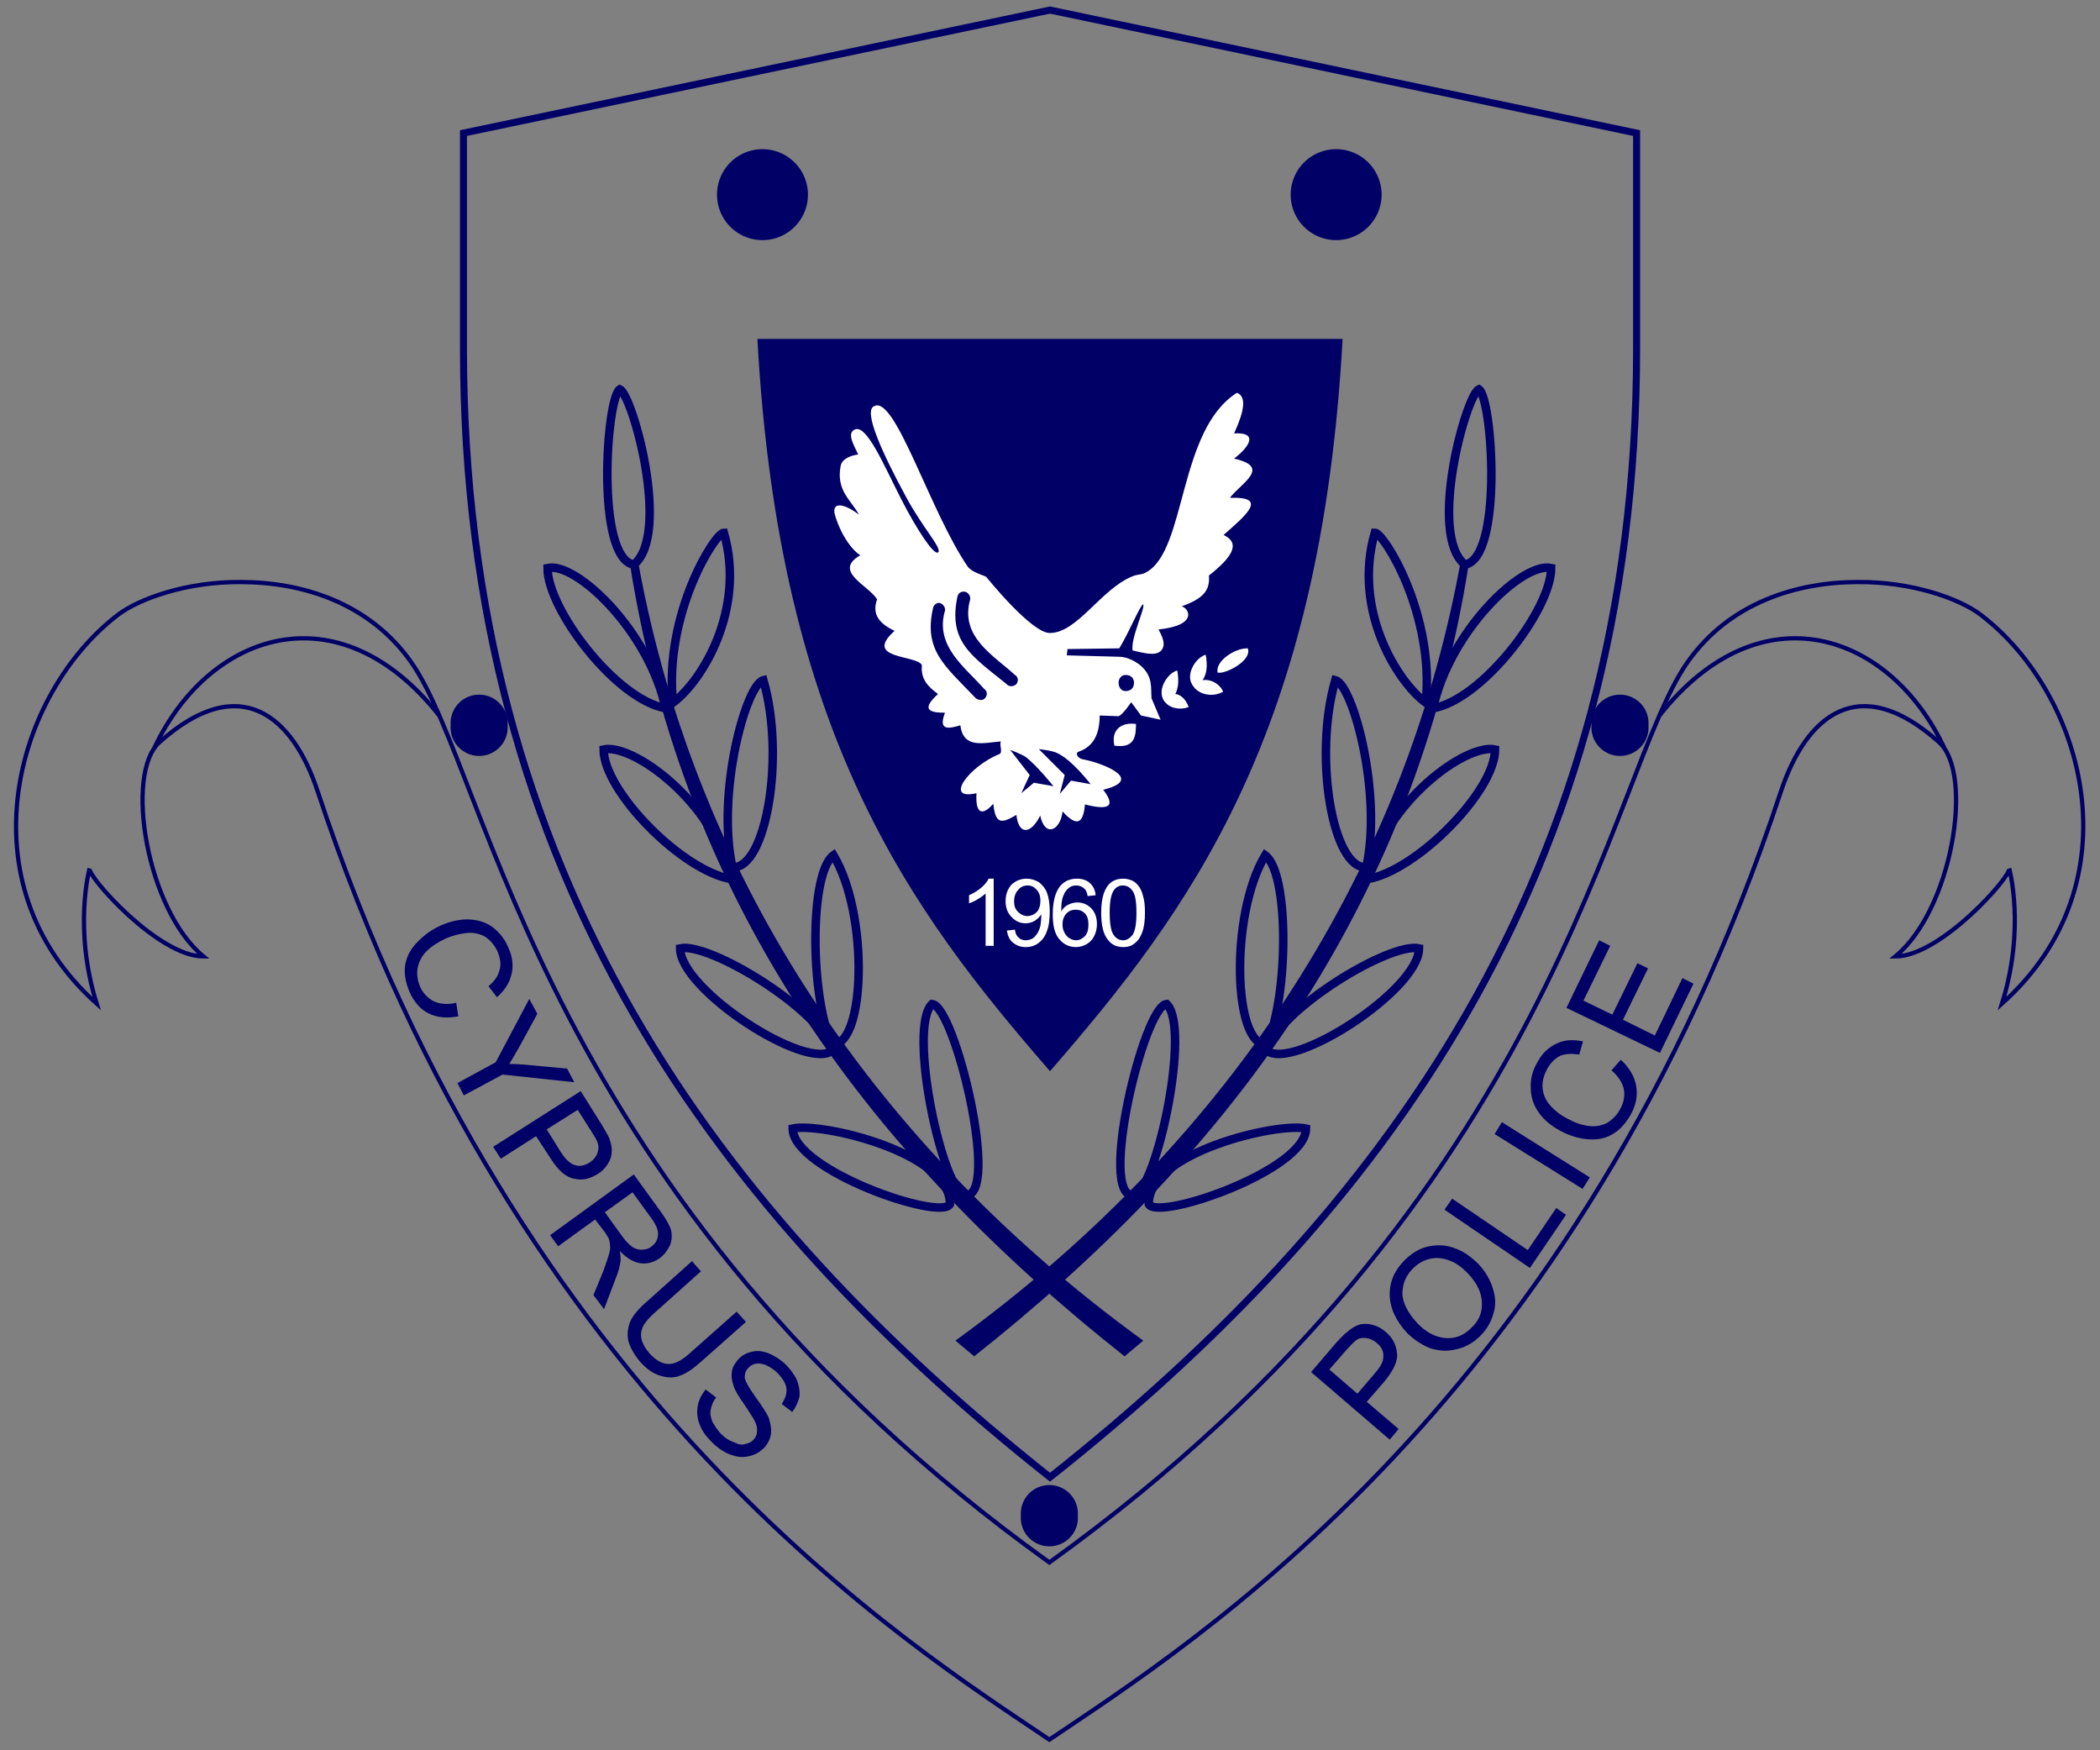 <?xml version="1.0" encoding="UTF-8" standalone="no"?> <svg xmlns="http://www.w3.org/2000/svg" version="1.1" width="300" height="250"><rect width="100%" height="100%" fill="#808080" stroke="none"/><path d="M 108.2,48.41 C 111.3,105 130.1,130.1 150,153 169.9,130.1 188.7,105 191.8,48.41 z" id="birdback" style="fill:#000066;fill-opacity:1;stroke:none"></path><path d="m 176.7,56.11 c -8.4,5.3 -7.2,22.4 -12.9,25.6 -0.6,0.4 -1.3,0.3 -2,0.6 -4.5,1.8 -7.9,8.1 -11.8,8.1 -2.6,0.1 -9.1,-8 -9.1,-8 -0.5,-0.3 -1.9,-0.6 -2.6,-1.4 -5.4,-7.8 -10.4,-24.6 -13.4,-23 -1.7,0.6 1.3,7 4.5,12.9 2.4,4.5 5.3,7.5 4.6,8 -0.6,0.4 -3,-3.2 -5.3,-7.7 -2.5,-4.9 -5,-10.9 -6.7,-9.8 -1,0.6 0,2.2 0.6,3.5 -1.3,0.2 -2.3,0.7 -2.5,1.6 -0.7,3.6 1.5,4.9 2.6,7 -1.5,-1.2 -3.7,-2.1 -3.5,-0.3 0.5,2.2 2.1,5.1 3.7,6.1 -4,2.3 1.2,4.3 2.4,6.3 -0.8,2.2 0.4,3.5 2.5,4.5 -4.6,4.1 3.2,3.4 3.9,4.9 -0.2,2 0.9,3.1 2.3,4.12 -2.6,2.37 -1,2.67 1,2.67 -1,2.6 0.5,2.3 2.2,1.8 0.4,3.4 3.3,2.5 5.8,2.3 -0.3,0.4 0.3,1.5 -0.2,1.8 -4.3,1.7 -8.1,6.7 -3.3,5.6 -0.2,3.5 1.2,2.9 2.4,1.5 0.3,2.9 1.1,2.9 3.3,1.6 0.3,2.8 2,2.9 3.4,0.1 0.7,3.2 2.9,2.1 3.2,-0.6 2.4,2.7 3,1.1 3.2,-1 3.1,0.8 4.6,0.5 2.6,-2.1 6.2,-1.5 -0.5,-3.9 -2.7,-4.3 -0.9,-0.1 -1.3,-0.8 -0.9,-1.1 1.8,-0.6 3.1,-2 3.1,-5.2 l 2.7,0.1 c 0.6,-0.2 1.8,-2 1.8,-2 l 1.4,1.9 2.8,0.6 -1.3,-3.07 c -0.1,-1.52 0.2,-3.02 -1.4,-4.52 -0.6,-0.6 -2,-1.4 -3.2,-1.4 l -7.5,-0.2 0.1,-0.9 7.4,-0.1 c 1.5,-2.5 2.9,-6 3.4,-6.3 0.4,0.4 -1.8,4.8 -1.5,6.6 1.4,0.3 3.3,0.9 4.1,0 0.5,-0.6 0.5,-1.4 -0.4,-3 5.8,-0.6 4.3,-3.1 3.3,-3.3 3.1,-1.1 4.1,-2.3 3.9,-4.4 3.3,-2.6 4.6,-4.6 2.1,-5.8 3.3,-2.9 6.4,-5.5 0.9,-5.3 1.6,-2.1 6,-4.4 0.6,-5.6 2.8,-2.2 3,-3.8 0,-3.6 0.7,-1.6 2.3,-5.1 0.4,-5.8 z m -39.1,28.4 c 0.6,-0.1 1.1,0.6 1,1.1 -1.5,5.3 3.2,7.9 6.4,10.8 0.5,0.3 0.5,0.9 0.2,1.3 -0.4,0.4 -1.1,0.4 -1.4,0 -5.1,-4.1 -8.4,-6.1 -7,-12.6 0.1,-0.3 0.4,-0.6 0.8,-0.6 z m -3.6,1.6 0.1,0 c 0.5,0 1,0.6 0.9,1.1 -1.5,5.1 2.9,8.1 5.6,11.2 0.5,0.3 0.5,1.02 0,1.42 -0.3,0.27 -1,0.17 -1.3,-0.2 -4.3,-4.52 -7.4,-6.72 -6,-12.82 0.1,-0.4 0.4,-0.6 0.7,-0.7 z m 26.8,10.3 c 0.8,0 1.2,0.5 1.2,1.1 0,0.7 -0.4,1.2 -1.2,1.2 -0.6,0 -1,-0.5 -1,-1.2 0,-0.6 0.4,-1.1 1,-1.1 z M 148.4,107 c 0,0 2,0.2 2.7,0.6 2.1,1 4.7,4.4 4.7,4.4 l -2.8,-0.5 -1.6,1.9 0.7,-2.7 z m -4.1,0.1 c 0,0 1.6,0.6 2.2,1 1.6,1.2 4,4.2 4,4.2 l -2.8,-0.5 -1.8,1.5 1.2,-2.6 z" id="bird" style="fill:#ffffff;fill-opacity:1;stroke:none"></path><path d="m 150,1.436 -83.79,17.574 0,30.8 C 66.21,125.2 102.9,173.7 150,211 197.1,173.7 233.8,125.2 233.8,49.81 l 0,-30.8 L 150,1.436 z" id="mainback" style="fill:none;stroke:#000066;stroke-width:1px;stroke-linecap:butt;stroke-linejoin:miter;stroke-opacity:1"></path><g transform="matrix(0.607,0,0,0.607,-1.843,0.826)" id="textback" style="fill:none;stroke:#000066;stroke-width:1px;stroke-linecap:butt;stroke-linejoin:miter;stroke-opacity:1"><path d="M 59.66,135.6 C 47,135.5 35.83,139.5 30.81,143.3 6.606,161.8 -5.954,206.4 25.78,234.8 20.23,217 24.12,203 24.12,203 c -0.64,1.7 16.11,20.7 26.79,20.7 -13.36,-11 -18.65,-43 -10.35,-50.4 18.92,-16.9 31.37,-6.2 37.22,11.5 C 125.3,328.5 217,385.7 250,408 c 33,-22.3 124.7,-79.5 172.2,-223.2 5.9,-17.7 18.3,-28.4 37.2,-11.5 8.3,7.4 3.1,39.4 -10.3,50.4 10.7,0 27.4,-19 26.8,-20.7 0,0 3.9,14 -1.7,31.8 31.8,-28.4 19.6,-72.7 -5,-91.5 -5,-3.8 -16.2,-7.8 -28.9,-7.7 -14.3,0 -30.3,4.8 -40.2,19 C 381.6,181.1 369.6,280.4 250,366.3 130.4,280.4 118.4,181.1 99.91,154.6 89.99,140.4 74,135.6 59.66,135.6 z" id="path3777"></path><path d="M 39.38,174.6 C 52.03,147.7 82.49,136.8 106.4,167" id="path3779"></path><path d="M 460.6,174.6 C 448,147.7 417.5,136.8 393.6,167" id="path3825"></path></g><g transform="matrix(0.607,0,0,0.607,-1.843,0.826)" id="branches" style="fill:#000066;fill-opacity:1;stroke:none"><path d="m 267.7,317.8 4.4,-3.7 C 210.3,269.3 167.1,206.8 153.3,131.3 l -2,0.1 c 12.9,81.8 57.7,140 116.4,186.4 z" id="path3000"></path><path d="m 232.3,317.8 -4.4,-3.7 c 61.8,-44.8 105,-107.3 118.8,-182.8 l 2,0.1 c -12.9,81.8 -57.7,140 -116.4,186.4 z" id="path3907"></path></g><g transform="matrix(0.607,0,0,0.607,-1.843,0.826)" id="dots" style="fill:#000066;fill-opacity:1;stroke:none"><path d="m 123,170.9 a 6.718,6.718 0 1 1 -13.4,0 6.718,6.718 0 1 1 13.4,0 z" transform="translate(-0.5,-1.591)" id="path3775"></path><path d="m 190.8,47.31 a 10.7,10.7 0 1 1 -21.4,0 10.7,10.7 0 1 1 21.4,0 z" transform="translate(2.383,-2.868)" id="path2996"></path><path d="m 190.8,47.31 a 10.7,10.7 0 1 1 -21.4,0 10.7,10.7 0 1 1 21.4,0 z" transform="translate(137.4,-2.868)" id="path3975"></path><path d="m 123,170.9 a 6.718,6.718 0 1 1 -13.4,0 6.718,6.718 0 1 1 13.4,0 z" transform="translate(268,-1.591)" id="path3984"></path><path d="m 123,170.9 a 6.718,6.718 0 1 1 -13.4,0 6.718,6.718 0 1 1 13.4,0 z" transform="translate(133.7,184.4)" id="path3986"></path></g><g transform="matrix(0.607,0,0,0.607,-1.843,0.826)" id="cypruspolice" style="fill:#000066;fill-opacity:1;stroke:none"><path d="m 110.4,234.6 0.5,3.2 c -2.7,0.5 -5,0.3 -7,-0.7 -2,-1 -3.4,-2.7 -4.46,-5 -1.02,-2.4 -1.35,-4.5 -1.03,-6.5 0.36,-1.9 1.28,-3.7 2.79,-5.2 1.6,-1.7 3.4,-3 5.6,-4 2.3,-1 4.6,-1.5 6.7,-1.4 2.1,0.1 4,0.7 5.6,1.9 1.6,1.3 2.8,2.8 3.6,4.8 1,2.1 1.2,4.3 0.7,6.3 -0.5,2 -1.6,3.7 -3.4,5.3 l -2,-2.6 c 1.5,-1.2 2.3,-2.5 2.6,-3.8 0.4,-1.3 0.2,-2.6 -0.4,-4.2 -0.7,-1.6 -1.8,-2.9 -3.1,-3.7 -1.3,-0.7 -2.8,-1 -4.4,-0.8 -1.6,0.2 -3.1,0.6 -4.6,1.2 -1.9,0.9 -3.5,1.9 -4.7,3.1 -1.2,1.2 -1.8,2.6 -2.1,4 -0.2,1.5 0,2.9 0.6,4.3 0.7,1.6 1.8,2.7 3.3,3.5 1.4,0.6 3.2,0.8 5.2,0.3 z" id="path4144"></path><path d="m 110.7,253.5 9,-4.9 7.9,-14.9 1.9,3.5 -4.2,7.7 c -0.8,1.4 -1.6,2.8 -2.4,4.1 1.4,0 3.1,0.1 5,0.3 l 8.6,0.8 1.7,3.2 -16.9,-1.8 -9.1,4.9 z" id="path4147"></path><path d="m 119.1,268.5 20.6,-13.1 4.9,7.8 c 0.8,1.4 1.5,2.5 1.8,3.2 0.4,1.2 0.7,2.2 0.6,3.2 0,1 -0.3,2 -0.9,2.9 -0.6,1 -1.4,1.8 -2.4,2.4 -1.8,1.1 -3.6,1.6 -5.5,1.1 -1.9,-0.3 -3.8,-1.9 -5.6,-4.8 l -3.4,-5.2 -8.3,5.3 z m 12.6,-4.1 3.3,5.3 c 1.1,1.7 2.2,2.8 3.4,3.1 1.1,0.4 2.2,0.1 3.4,-0.6 0.9,-0.6 1.5,-1.3 1.8,-2.1 0.3,-0.8 0.4,-1.7 0.1,-2.5 -0.1,-0.5 -0.6,-1.3 -1.4,-2.6 l -3.3,-5.2 z" id="path4150"></path><path d="m 132.5,289.3 19.7,-14.3 6.3,8.7 c 1.3,1.8 2.1,3.2 2.5,4.5 0.2,1.1 0.2,2.3 -0.3,3.5 -0.6,1.2 -1.3,2.2 -2.4,3 -1.4,1 -2.9,1.4 -4.5,1.2 -1.6,-0.2 -3.3,-1.2 -4.9,-2.9 0.2,1 0.2,1.7 0.2,2.3 -0.2,1.3 -0.5,2.6 -1.1,4 l -2.8,7.4 -2.5,-3.3 2.3,-5.6 c 0.6,-1.6 1,-2.9 1.3,-3.8 0.3,-0.9 0.4,-1.8 0.3,-2.3 0,-0.5 -0.1,-1.1 -0.3,-1.6 -0.1,-0.3 -0.5,-0.8 -0.9,-1.5 l -2.3,-3 -8.7,6.3 z m 12.9,-5.4 4.1,5.7 c 0.8,1.1 1.7,2 2.4,2.5 0.7,0.4 1.5,0.7 2.3,0.6 0.7,0 1.5,-0.2 2.1,-0.7 1,-0.7 1.5,-1.6 1.6,-2.7 0.1,-1.1 -0.4,-2.4 -1.5,-3.9 l -4.5,-6.2 z" id="path4153"></path><path d="m 176.4,307.3 2.2,2.4 -10.5,9.3 c -1.9,1.7 -3.5,2.8 -4.9,3.3 -1.4,0.6 -3,0.6 -4.6,0.1 -1.6,-0.4 -3.3,-1.5 -4.9,-3.3 -1.4,-1.7 -2.4,-3.4 -2.8,-5 -0.3,-1.6 -0.1,-3.1 0.5,-4.6 0.7,-1.4 2,-3 4,-4.7 l 10.5,-9.4 2.1,2.4 -10.5,9.4 c -1.6,1.4 -2.6,2.5 -3.1,3.5 -0.5,1 -0.6,2 -0.4,3 0.3,1.2 0.9,2.2 1.8,3.3 1.5,1.7 3.1,2.6 4.5,2.6 1.5,0.1 3.4,-0.9 5.6,-3 z" id="path4156"></path><path d="m 169.1,325.6 2.5,1.9 c -0.8,0.9 -1.1,1.9 -1.3,2.9 -0.2,0.9 0,1.9 0.5,3 0.6,1 1.3,2.1 2.4,3.1 0.9,0.8 1.8,1.3 2.8,1.6 0.9,0.5 1.8,0.6 2.5,0.3 0.8,-0.1 1.4,-0.5 1.9,-1 0.5,-0.6 0.8,-1.2 0.8,-1.9 0.1,-0.8 -0.1,-1.6 -0.6,-2.6 -0.3,-0.6 -1.1,-1.8 -2.4,-3.8 -1.3,-1.8 -2.2,-3.3 -2.5,-4.3 -0.4,-1.1 -0.6,-2.3 -0.4,-3.4 0.1,-1.1 0.7,-1.9 1.4,-2.8 0.8,-0.9 1.8,-1.5 3,-1.8 1.3,-0.4 2.5,-0.3 4,0.2 1.3,0.5 2.6,1.3 3.8,2.3 1.3,1.2 2.3,2.5 3,3.9 0.6,1.4 0.8,2.7 0.7,4 -0.3,1.4 -0.9,2.6 -1.7,3.7 L 187,329 c 0.9,-1.3 1.3,-2.5 1.1,-3.8 -0.2,-1.2 -1,-2.4 -2.3,-3.7 -1.5,-1.3 -2.8,-1.9 -4,-2 -1.1,-0.1 -2,0.3 -2.7,1.1 -0.6,0.6 -0.8,1.3 -0.8,2.2 0.1,0.8 1,2.4 2.5,4.5 1.6,2.2 2.6,3.8 3.1,4.8 0.5,1.4 0.7,2.7 0.6,3.9 -0.2,1.2 -0.7,2.3 -1.6,3.3 -0.9,0.9 -2,1.6 -3.2,1.9 -1.4,0.4 -2.8,0.4 -4.2,-0.1 -1.5,-0.4 -2.9,-1.3 -4.2,-2.4 -1.6,-1.5 -2.8,-2.9 -3.4,-4.4 -0.7,-1.5 -0.9,-3 -0.7,-4.5 0.2,-1.6 0.9,-2.9 1.9,-4.2 z" id="path4159"></path><path d="m 330.1,337.4 -18.5,-15.9 6,-7 c 1.1,-1.2 2,-2.1 2.7,-2.6 0.9,-0.8 1.8,-1.3 2.8,-1.6 0.9,-0.2 1.9,-0.2 3,0.1 1.1,0.3 2.1,0.8 3,1.6 1.6,1.3 2.5,3 2.7,4.9 0.3,2 -0.8,4.2 -3,6.9 l -4.1,4.7 7.5,6.4 z m -7.6,-10.8 4.1,-4.8 c 1.4,-1.6 2.1,-2.9 2,-4.1 0.1,-1.1 -0.5,-2.2 -1.6,-3.1 -0.7,-0.6 -1.6,-1 -2.4,-1.1 -1,-0.1 -1.8,0 -2.5,0.6 -0.4,0.3 -1.1,1 -2.1,2.1 l -4.1,4.7 z" id="path4138"></path><path d="m 334.2,312.3 c -2.7,-2.9 -4.1,-6 -4.1,-9.1 0,-3.2 1.3,-5.9 3.8,-8.3 1.6,-1.5 3.4,-2.6 5.5,-3 2.1,-0.4 4.1,-0.3 6.1,0.5 2,0.7 3.8,2 5.5,3.7 1.7,1.8 2.8,3.8 3.4,5.8 0.7,2.2 0.7,4.2 0,6.2 -0.6,2 -1.7,3.7 -3.3,5.2 -1.6,1.5 -3.5,2.5 -5.6,2.9 -2.1,0.5 -4.1,0.3 -6.1,-0.4 -1.9,-0.8 -3.7,-2 -5.2,-3.5 z m 2.4,-2.3 c 2.1,2.2 4.3,3.3 6.6,3.5 2.3,0.2 4.3,-0.6 6,-2.3 1.8,-1.6 2.7,-3.6 2.6,-5.9 0,-2.3 -1.1,-4.7 -3.2,-6.9 -1.4,-1.5 -2.8,-2.5 -4.3,-3.1 -1.6,-0.6 -3,-0.8 -4.5,-0.5 -1.5,0.3 -2.8,1 -4,2.1 -1.7,1.6 -2.6,3.5 -2.7,5.8 -0.1,2.2 1.1,4.7 3.5,7.3 z" id="path4141"></path><path d="m 363.1,297 -20.1,-13.7 1.8,-2.6 17.8,12.1 6.7,-9.9 2.3,1.6 z" id="path4135"></path><path d="m 375.5,278.4 -20.7,-12.9 1.7,-2.8 20.7,13 z" id="path4129"></path><path d="m 382.3,250.5 2.2,-2.5 c 2,1.9 3.2,3.9 3.6,6.1 0.4,2.2 0,4.5 -1.2,6.7 -1.3,2.3 -2.8,3.9 -4.5,4.8 -1.7,1 -3.6,1.3 -5.9,1.1 -2.1,-0.2 -4.3,-0.9 -6.3,-2 -2.2,-1.2 -3.9,-2.6 -5.1,-4.4 -1.2,-1.7 -1.8,-3.6 -1.8,-5.7 -0.1,-2 0.4,-4 1.5,-5.9 1.1,-2.1 2.6,-3.6 4.6,-4.5 1.8,-0.9 3.9,-1 6.2,-0.5 l -0.9,3.1 c -1.8,-0.3 -3.3,-0.2 -4.5,0.3 -1.2,0.6 -2.2,1.6 -3,3 -0.9,1.7 -1.3,3.2 -1.1,4.8 0.2,1.5 0.8,2.8 1.9,4 1.1,1.2 2.4,2.2 3.8,2.9 1.8,1 3.5,1.6 5.2,1.8 1.6,0.2 3.1,-0.1 4.4,-0.8 1.2,-0.8 2.2,-1.8 2.9,-3.1 0.9,-1.6 1.2,-3.2 0.9,-4.8 -0.4,-1.6 -1.3,-3 -2.9,-4.4 z" id="path4132"></path><path d="m 393.7,246.4 -22,-10.6 7.7,-15.9 2.6,1.3 -6.3,12.9 6.8,3.3 5.9,-12.1 2.5,1.2 -5.9,12.1 7.5,3.7 6.5,-13.5 2.6,1.3 z" id="path4126"></path></g><g transform="matrix(0.607,0,0,0.607,-1.843,0.826)" id="year1960" style="fill:#ffffff;fill-opacity:1;stroke:none"><path d="m 236.9,221.2 -1.9,0 0,-12.3 c -0.5,0.4 -1.1,0.9 -1.8,1.3 -0.8,0.5 -1.5,0.8 -2.1,1 l 0,-1.9 c 1.1,-0.5 2.1,-1.1 2.9,-1.8 0.8,-0.7 1.4,-1.4 1.7,-2.1 l 1.2,0 z" id="path4104"></path><path d="m 240,217.6 1.9,-0.2 c 0.1,0.9 0.4,1.5 0.9,1.9 0.4,0.4 1,0.6 1.7,0.6 0.6,0 1.1,-0.2 1.5,-0.4 0.5,-0.3 0.8,-0.7 1.1,-1.1 0.3,-0.5 0.6,-1.1 0.8,-1.9 0.1,-0.7 0.2,-1.5 0.2,-2.3 0,-0.1 0,-0.2 0,-0.4 -0.4,0.6 -0.9,1.1 -1.5,1.5 -0.7,0.4 -1.4,0.6 -2.2,0.6 -1.3,0 -2.4,-0.5 -3.3,-1.5 -0.9,-0.9 -1.4,-2.1 -1.4,-3.7 0,-1.6 0.5,-2.9 1.4,-3.9 1,-0.9 2.1,-1.4 3.6,-1.4 1,0 1.9,0.3 2.8,0.8 0.8,0.6 1.5,1.4 1.9,2.4 0.4,1 0.7,2.5 0.7,4.4 0,2 -0.2,3.6 -0.7,4.8 -0.4,1.2 -1.1,2.1 -1.9,2.7 -0.9,0.7 -1.9,1 -3.1,1 -1.2,0 -2.2,-0.4 -3,-1.1 -0.8,-0.6 -1.2,-1.6 -1.4,-2.8 z m 7.9,-7 c 0,-1.1 -0.3,-2 -0.9,-2.6 -0.6,-0.7 -1.3,-1 -2.1,-1 -0.9,0 -1.6,0.3 -2.2,1 -0.7,0.7 -1,1.7 -1,2.8 0,1 0.3,1.8 0.9,2.4 0.6,0.6 1.4,1 2.2,1 0.9,0 1.7,-0.4 2.3,-1 0.5,-0.6 0.8,-1.5 0.8,-2.6 z" id="path4107"></path><path d="m 260.9,209.3 -1.9,0.2 c -0.1,-0.8 -0.4,-1.4 -0.7,-1.7 -0.5,-0.5 -1.2,-0.8 -1.9,-0.8 -0.7,0 -1.2,0.1 -1.7,0.5 -0.6,0.4 -1.1,1.1 -1.4,1.9 -0.4,0.9 -0.5,2.1 -0.5,3.7 0.4,-0.7 1,-1.3 1.7,-1.6 0.6,-0.3 1.3,-0.5 2.1,-0.5 1.3,0 2.4,0.5 3.3,1.4 0.9,1 1.3,2.2 1.3,3.7 0,1 -0.2,1.9 -0.6,2.7 -0.4,0.9 -1,1.5 -1.8,2 -0.7,0.4 -1.6,0.7 -2.5,0.7 -1.6,0 -2.9,-0.6 -3.9,-1.8 -1.1,-1.2 -1.6,-3.1 -1.6,-5.9 0,-3 0.6,-5.2 1.7,-6.6 1,-1.2 2.3,-1.8 4,-1.8 1.2,0 2.2,0.3 3,1 0.8,0.7 1.3,1.7 1.4,2.9 z m -7.8,6.8 c 0,0.7 0.1,1.3 0.4,1.9 0.3,0.6 0.7,1.1 1.2,1.4 0.5,0.3 1,0.5 1.6,0.5 0.8,0 1.5,-0.4 2.1,-1 0.6,-0.7 0.8,-1.6 0.8,-2.7 0,-1.1 -0.2,-1.9 -0.8,-2.6 -0.6,-0.6 -1.3,-0.9 -2.2,-0.9 -0.9,0 -1.6,0.3 -2.2,0.9 -0.6,0.7 -0.9,1.5 -0.9,2.5 z" id="path4110"></path><path d="m 262.2,213.4 c 0,-1.8 0.2,-3.3 0.6,-4.5 0.4,-1.1 0.9,-2 1.7,-2.6 0.8,-0.6 1.7,-0.9 2.9,-0.9 0.8,0 1.5,0.2 2.2,0.5 0.6,0.3 1.1,0.8 1.6,1.5 0.4,0.6 0.7,1.4 0.9,2.3 0.3,0.9 0.4,2.2 0.4,3.7 0,1.9 -0.2,3.4 -0.6,4.5 -0.4,1.1 -0.9,2 -1.7,2.6 -0.7,0.7 -1.7,1 -2.8,1 -1.6,0 -2.8,-0.6 -3.6,-1.7 -1.1,-1.3 -1.6,-3.4 -1.6,-6.4 z m 2,0 c 0,2.6 0.3,4.3 0.9,5.2 0.6,0.9 1.4,1.3 2.3,1.3 0.8,0 1.6,-0.5 2.2,-1.3 0.6,-0.9 0.9,-2.6 0.9,-5.2 0,-2.6 -0.3,-4.3 -0.9,-5.1 -0.6,-0.9 -1.4,-1.3 -2.3,-1.3 -0.9,0 -1.6,0.4 -2.1,1.1 -0.7,1 -1,2.7 -1,5.3 z" id="path4113"></path></g><g transform="matrix(0.607,0,0,0.607,-1.843,0.826)" id="g4325" style="fill:#ffffff;fill-opacity:1;stroke:none"><path d="m 296.7,151.2 c -3,-0.1 -7.7,3 -7.1,5.7 1.7,0.5 8.2,-2.8 7.1,-5.7 z" id="path4189"></path><path d="m 290.9,161.4 c -2.4,1.4 -6.1,0.8 -7.3,-1.8 3.6,-2.3 6.6,0 7.3,1.8 z" id="path4191"></path><path d="m 286.8,152.7 c -2.5,0.7 -5.1,5.1 -2.8,7.5 3.3,-1.2 3.3,-4.9 2.8,-7.5 z" id="path4193"></path><path d="m 282.8,165 c -2.2,0.9 -5.4,0.2 -6.1,-2.2 3.6,-2.3 5.4,0.4 6.1,2.2 z" id="path4195"></path><path d="m 280.1,156.4 c -2.5,0.7 -5.1,5.1 -2.8,7.5 3.3,-1.2 3.3,-4.9 2.8,-7.5 z" id="path4197"></path><path d="m 265.3,174.1 c -0.8,-3.6 1.5,-5.6 5.1,-5.1 -0.1,2.1 0.2,5.9 -5.1,5.1 z" id="path4199"></path></g><g transform="matrix(0.607,0,0,0.607,-1.843,0.826)" id="g4287" style="fill:none;stroke:#000066;stroke-width:2;stroke-miterlimit:4;stroke-opacity:1;stroke-dasharray:none"><path d="m 159.7,165.3 c -3.9,-18.1 -21,-34.5 -27.8,-33 0,9.8 16.2,31 27.8,33 z" id="path3855"></path><path d="m 175.1,205.5 c -3.9,-18.1 -23.2,-32 -30,-30.5 0,9.8 18.4,28.5 30,30.5 z" id="path3857"></path><path d="m 199,245.8 c -3.3,-9.9 -29.1,-25.5 -35.9,-24 0,9.8 29.9,29.1 35.9,24 z" id="path3859"></path><path d="m 226.6,282 c 0.3,-12.1 -30.2,-19.3 -37,-17.8 0,9.8 34.9,21.8 37,17.8 z" id="path3861"></path><path d="m 152.2,131.5 c 8.8,-7.1 -0.3,-39.98 -3.3,-41.25 -3.2,2.16 -5.7,39.75 3.3,41.25 z" id="path3863"></path><path d="m 173.4,124 c 5.2,18 -5.1,34.9 -12,40 -2.1,-20.9 9.9,-40 12,-40 z" id="path3865"></path><path d="m 182.7,158.7 c 5.2,18 0.6,44.6 -7.3,44 -3.8,-17.4 3.2,-43 7.3,-44 z" id="path3867"></path><path d="m 199.2,199.9 c 8.4,14 7.5,45.1 -0.4,44.5 -5.2,-11.9 -5.2,-40.5 0.4,-44.5 z" id="path3869"></path><path d="m 222.4,234.9 c 5.4,0.5 16.2,45.6 7.8,45 -5.4,-0.9 -13.6,-39.5 -7.8,-45 z" id="path3871"></path><path d="m 340.3,165.3 c 3.9,-18.1 21,-34.5 27.8,-33 0,9.8 -16.2,31 -27.8,33 z" id="path3909"></path><path d="m 324.9,205.5 c 3.9,-18.1 23.2,-32 30,-30.5 0,9.8 -18.4,28.5 -30,30.5 z" id="path3911"></path><path d="m 273.4,282 c -0.3,-12.1 30.2,-19.3 37,-17.8 0,9.8 -34.9,21.8 -37,17.8 z" id="path3915"></path><path d="m 347.8,131.5 c -8.8,-7.1 0.3,-39.98 3.3,-41.25 3.2,2.16 5.7,39.75 -3.3,41.25 z" id="path3917"></path><path d="m 326.6,124 c -5.2,18 5.1,34.9 12,40 2.1,-20.9 -9.9,-40 -12,-40 z" id="path3919"></path><path d="m 317.3,158.7 c -5.2,18 -0.6,44.6 7.3,44 3.8,-17.4 -3.2,-43 -7.3,-44 z" id="path3921"></path><path d="m 300.8,199.9 c -8.4,14 -7.5,45.1 0.4,44.5 5.2,-11.9 5.2,-40.5 -0.4,-44.5 z" id="path3923"></path><path d="m 277.6,234.9 c -5.4,0.5 -16.2,45.6 -7.8,45 5.4,-0.9 13.6,-39.5 7.8,-45 z" id="path3925"></path><path d="m 301.1,245.8 c 3.3,-9.9 29.1,-25.5 35.9,-24 0,9.8 -29.9,29.1 -35.9,24 z" id="path4276"></path></g></svg> 